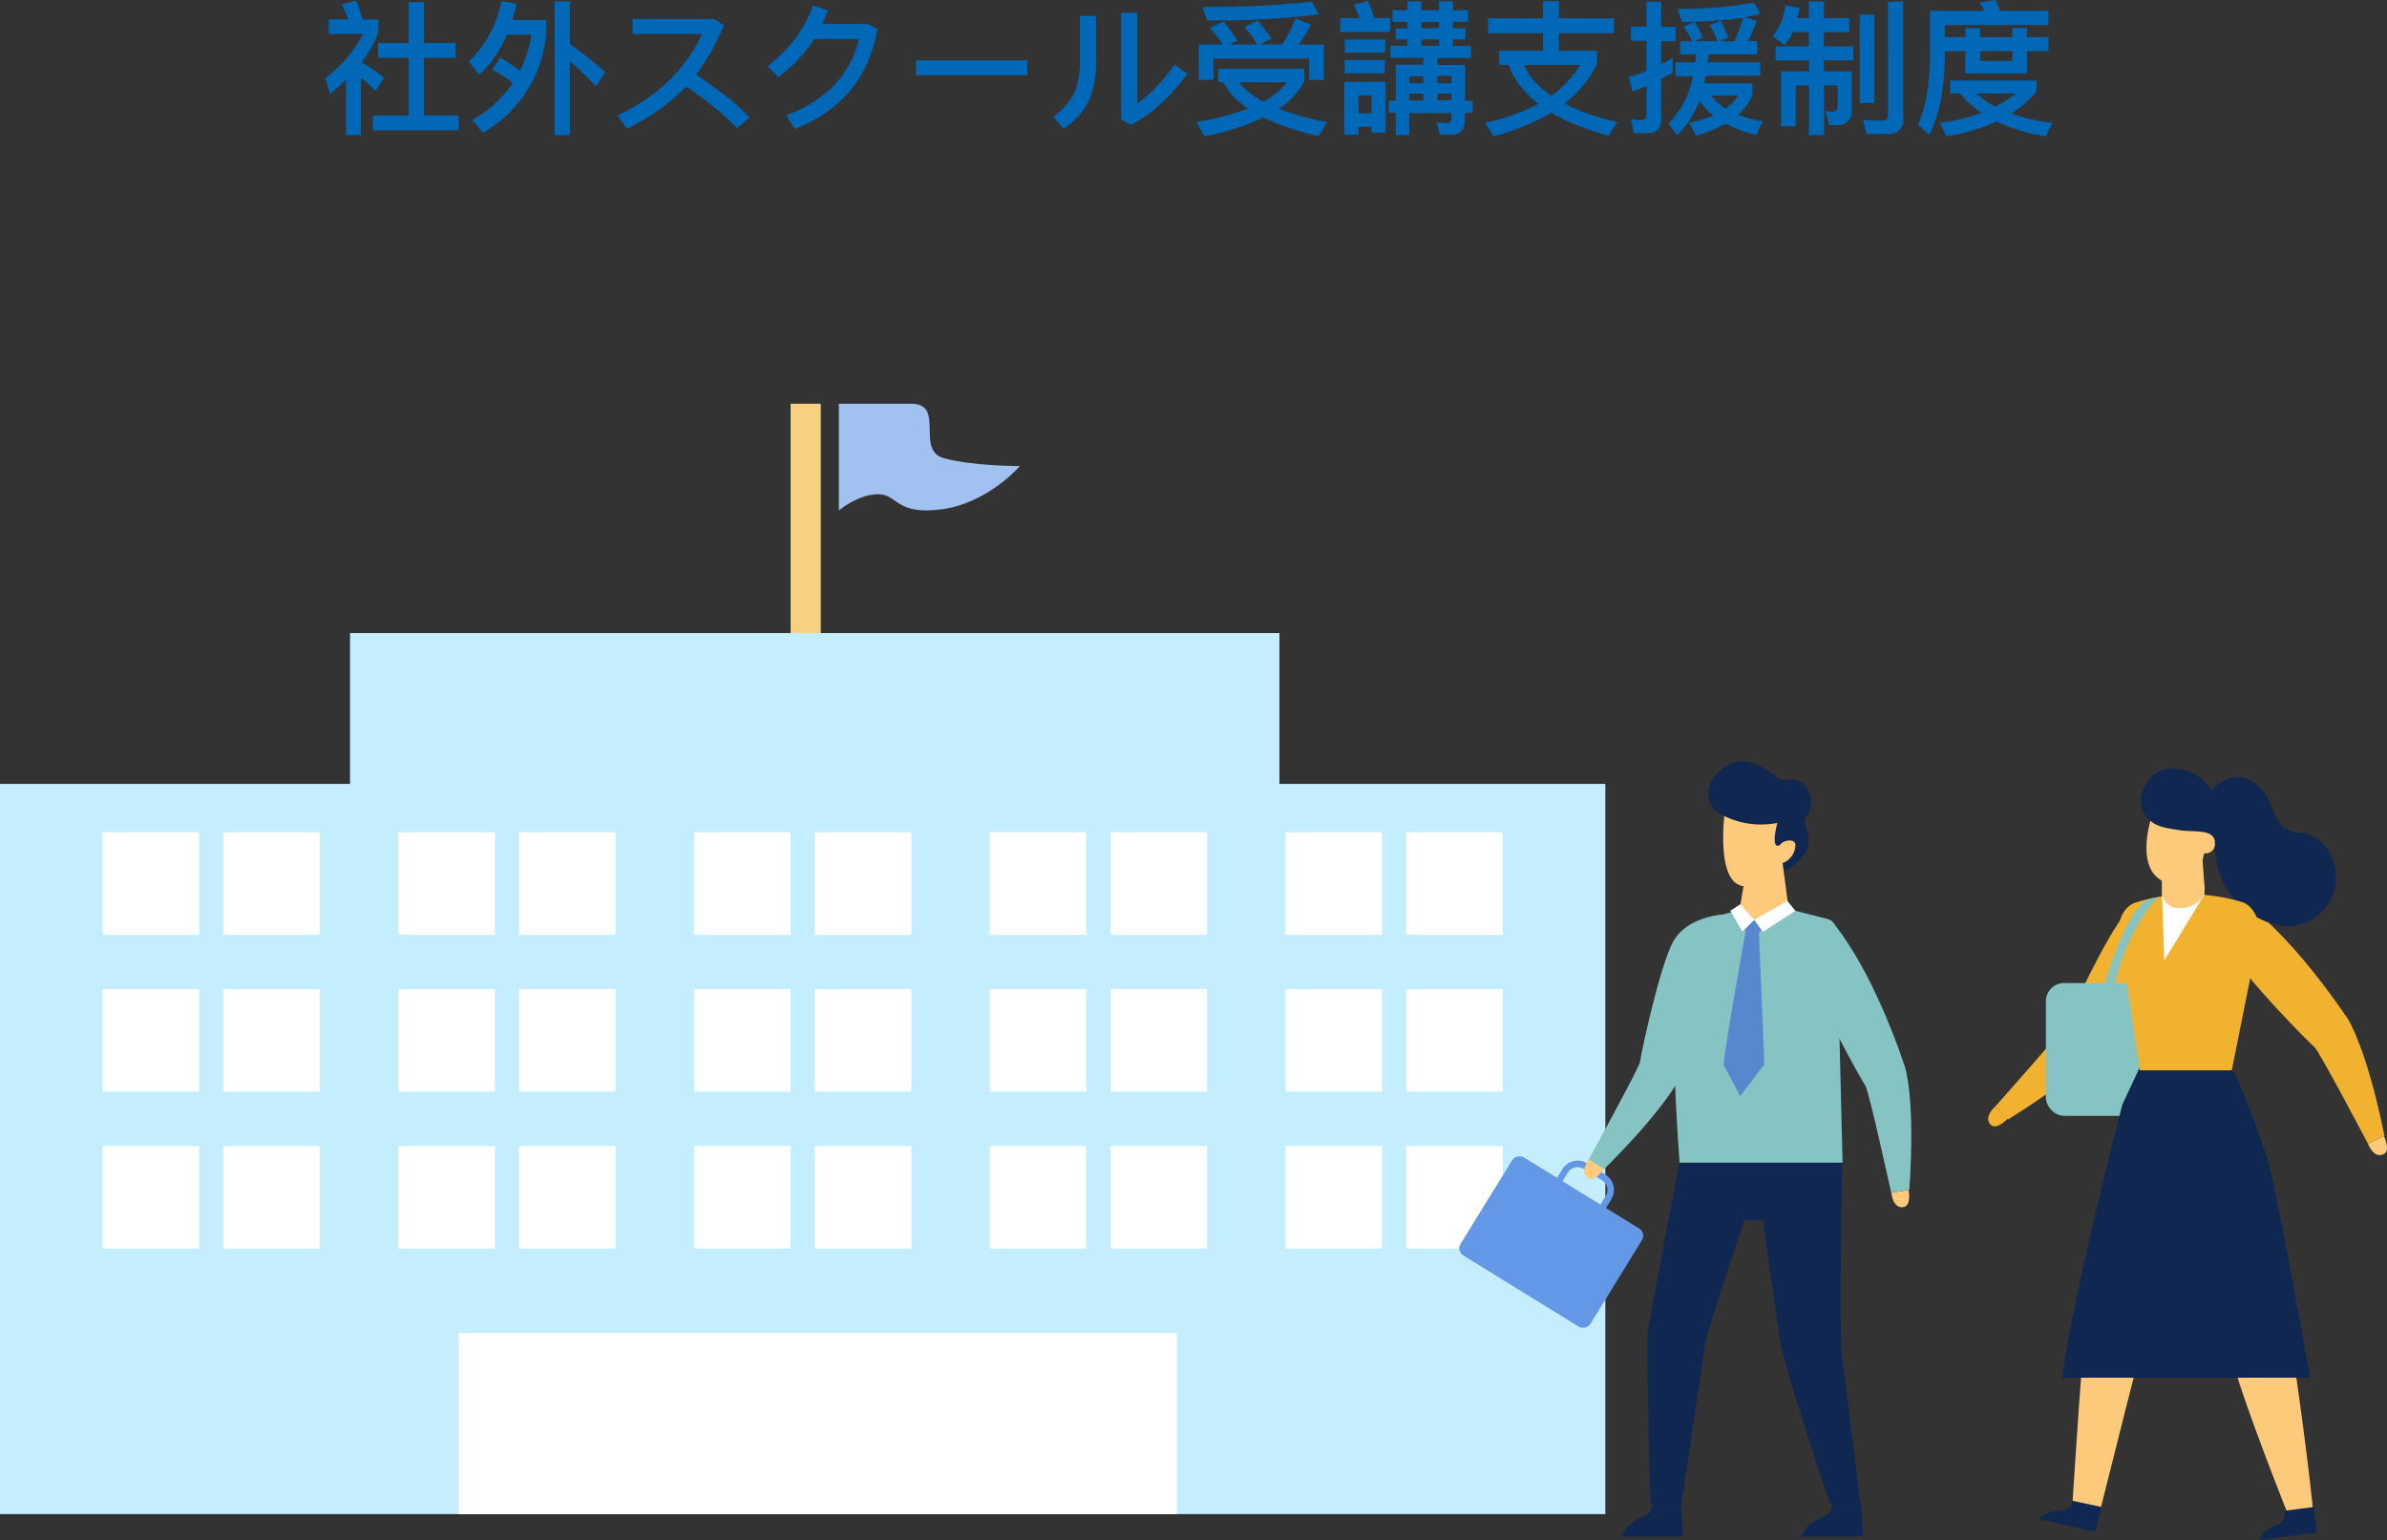 <svg xmlns="http://www.w3.org/2000/svg" viewBox="0 0 395.52 255.2"><rect x="0" y="0" width="395.52" height="255.2" fill="#333333" stroke="none"/><defs><style>.cls-1{fill:#f7d182;}.cls-2{fill:#c4eefd;}.cls-3{fill:#fff;}.cls-4{fill:#a1c1f0;}.cls-5{fill:#f1b32f;}.cls-6{fill:#86c3c3;}.cls-7{fill:#fcca7a;}.cls-8{fill:#102751;}.cls-9{fill:#6298e6;}.cls-10{fill:#5788cd;}.cls-11{isolation:isolate;}.cls-12{fill:#0068b7;}</style></defs><title>pic_line_25</title><g id="Layer_2" data-name="Layer 2"><g id="Layer_1-2" data-name="Layer 1"><g id="Group_3263" data-name="Group 3263"><g id="Group_3135" data-name="Group 3135"><g id="Group_3120" data-name="Group 3120"><rect id="Rectangle_943" data-name="Rectangle 943" class="cls-1" x="131" y="66.9" width="5" height="50"/><rect id="Rectangle_944" data-name="Rectangle 944" class="cls-2" x="58" y="104.9" width="154" height="54"/><rect id="Rectangle_945" data-name="Rectangle 945" class="cls-2" y="129.9" width="266" height="121"/><rect id="Rectangle_946" data-name="Rectangle 946" class="cls-3" x="76" y="220.9" width="119" height="30"/><g id="Group_3107" data-name="Group 3107"><g id="Group_3102" data-name="Group 3102"><rect id="Rectangle_947" data-name="Rectangle 947" class="cls-3" x="17" y="189.9" width="16" height="17"/><rect id="Rectangle_948" data-name="Rectangle 948" class="cls-3" x="37" y="189.9" width="16" height="17"/></g><g id="Group_3103" data-name="Group 3103"><rect id="Rectangle_949" data-name="Rectangle 949" class="cls-3" x="66" y="189.9" width="16" height="17"/><rect id="Rectangle_950" data-name="Rectangle 950" class="cls-3" x="86" y="189.9" width="16" height="17"/></g><g id="Group_3104" data-name="Group 3104"><rect id="Rectangle_951" data-name="Rectangle 951" class="cls-3" x="115" y="189.9" width="16" height="17"/><rect id="Rectangle_952" data-name="Rectangle 952" class="cls-3" x="135" y="189.9" width="16" height="17"/></g><g id="Group_3105" data-name="Group 3105"><rect id="Rectangle_953" data-name="Rectangle 953" class="cls-3" x="164" y="189.9" width="16" height="17"/><rect id="Rectangle_954" data-name="Rectangle 954" class="cls-3" x="184" y="189.9" width="16" height="17"/></g><g id="Group_3106" data-name="Group 3106"><rect id="Rectangle_955" data-name="Rectangle 955" class="cls-3" x="213" y="189.9" width="16" height="17"/><rect id="Rectangle_956" data-name="Rectangle 956" class="cls-3" x="233" y="189.9" width="16" height="17"/></g></g><g id="Group_3113" data-name="Group 3113"><g id="Group_3108" data-name="Group 3108"><rect id="Rectangle_957" data-name="Rectangle 957" class="cls-3" x="17" y="163.9" width="16" height="17"/><rect id="Rectangle_958" data-name="Rectangle 958" class="cls-3" x="37" y="163.9" width="16" height="17"/></g><g id="Group_3109" data-name="Group 3109"><rect id="Rectangle_959" data-name="Rectangle 959" class="cls-3" x="66" y="163.9" width="16" height="17"/><rect id="Rectangle_960" data-name="Rectangle 960" class="cls-3" x="86" y="163.9" width="16" height="17"/></g><g id="Group_3110" data-name="Group 3110"><rect id="Rectangle_961" data-name="Rectangle 961" class="cls-3" x="115" y="163.9" width="16" height="17"/><rect id="Rectangle_962" data-name="Rectangle 962" class="cls-3" x="135" y="163.9" width="16" height="17"/></g><g id="Group_3111" data-name="Group 3111"><rect id="Rectangle_963" data-name="Rectangle 963" class="cls-3" x="164" y="163.9" width="16" height="17"/><rect id="Rectangle_964" data-name="Rectangle 964" class="cls-3" x="184" y="163.9" width="16" height="17"/></g><g id="Group_3112" data-name="Group 3112"><rect id="Rectangle_965" data-name="Rectangle 965" class="cls-3" x="213" y="163.9" width="16" height="17"/><rect id="Rectangle_966" data-name="Rectangle 966" class="cls-3" x="233" y="163.9" width="16" height="17"/></g></g><g id="Group_3119" data-name="Group 3119"><g id="Group_3114" data-name="Group 3114"><rect id="Rectangle_967" data-name="Rectangle 967" class="cls-3" x="17" y="137.9" width="16" height="17"/><rect id="Rectangle_968" data-name="Rectangle 968" class="cls-3" x="37" y="137.9" width="16" height="17"/></g><g id="Group_3115" data-name="Group 3115"><rect id="Rectangle_969" data-name="Rectangle 969" class="cls-3" x="66" y="137.9" width="16" height="17"/><rect id="Rectangle_970" data-name="Rectangle 970" class="cls-3" x="86" y="137.9" width="16" height="17"/></g><g id="Group_3116" data-name="Group 3116"><rect id="Rectangle_971" data-name="Rectangle 971" class="cls-3" x="115" y="137.9" width="16" height="17"/><rect id="Rectangle_972" data-name="Rectangle 972" class="cls-3" x="135" y="137.9" width="16" height="17"/></g><g id="Group_3117" data-name="Group 3117"><rect id="Rectangle_973" data-name="Rectangle 973" class="cls-3" x="164" y="137.9" width="16" height="17"/><rect id="Rectangle_974" data-name="Rectangle 974" class="cls-3" x="184" y="137.9" width="16" height="17"/></g><g id="Group_3118" data-name="Group 3118"><rect id="Rectangle_975" data-name="Rectangle 975" class="cls-3" x="213" y="137.9" width="16" height="17"/><rect id="Rectangle_976" data-name="Rectangle 976" class="cls-3" x="233" y="137.9" width="16" height="17"/></g></g><path id="Path_2604" data-name="Path 2604" class="cls-4" d="M140,66.9h11c5.67,0,.67,7.66,5.33,9S169,77.23,169,77.23s-5.33,6.17-13,7.17-7.17-2.5-10.5-2.5-6.5,2.68-6.5,2.68V66.9"/></g><g id="Group_3124" data-name="Group 3124"><g id="Group_3121" data-name="Group 3121"><path id="Path_2605" data-name="Path 2605" class="cls-5" d="M330.59,183.37s-2,1.75-.75,3c1,1,2.83-1,2.83-1Z"/><path id="Path_2606" data-name="Path 2606" class="cls-5" d="M361.33,148.74s-1.67,9-12.5,24.23c0,0-3.27,4.55-16.08,12.52l-2.16-2.12s11.6-13,11.88-13.89,6.69-14.79,9.85-18.27S361.33,148.74,361.33,148.74Z"/></g><rect id="Rectangle_977" data-name="Rectangle 977" class="cls-6" x="339" y="162.9" width="30" height="22" rx="3"/><g id="Group_3122" data-name="Group 3122"><path id="Path_2607" data-name="Path 2607" class="cls-7" d="M392.36,189.51s.93,2.53,2.58,1.76c1.27-.59.07-3,.07-3Z"/><path id="Path_2608" data-name="Path 2608" class="cls-5" d="M370.66,148.6s7.87,4.72,18.34,20.19c0,0,3.11,4.65,6.1,19.44l-2.74,1.28s-8.11-15.41-8.86-16S372,162.08,369.83,157.91,370.66,148.6,370.66,148.6Z"/></g><path id="Path_2609" data-name="Path 2609" class="cls-8" d="M348.23,249.34l-1,4.52-9.4-2.15a4.77,4.77,0,0,1,3.55-1.35c2,.24,2.28-2.5,2.28-2.5Z"/><path id="Path_2610" data-name="Path 2610" class="cls-8" d="M383.32,249.35l.6,4.6-9.56,1.25a4.72,4.72,0,0,1,2.86-2.5c1.95-.47,1.26-3.14,1.26-3.14Z"/><path id="Path_2611" data-name="Path 2611" class="cls-7" d="M367.48,198.23s-11.21,20.12-11.65,21.31-7.69,30.16-7.69,30.16l-4.71-1s1.86-29.81,2.6-33,15-38.12,15-38.12l8,1.82Z"/><path id="Path_2612" data-name="Path 2612" class="cls-7" d="M367,178.92a102,102,0,0,1,9.75,27.34c4,19.75,6.47,43.48,6.47,43.48l-4.36.57s-8.48-21.35-9.36-26.65-11.65-45-11.65-45Z"/><path id="Path_2613" data-name="Path 2613" class="cls-8" d="M351.68,183s-8,30.66-10,45.29h41.1s-5.7-32.28-7.26-36.84c-4.7-13.74-5.71-14.06-5.71-14.06l-15.13-.79Z"/><g id="Group_3123" data-name="Group 3123"><path id="Path_2614" data-name="Path 2614" class="cls-8" d="M366.39,130.93a7.26,7.26,0,0,0-6.8-3.54c-4.32.19-6.53,6.24-3.26,8.61S367,140.1,367,140.1s-.32,8.29,7.31,12.09,12.46-1.87,12.73-6-1.86-7.88-6.38-8.28-3.25-5.25-6.87-8C369.91,126.85,366.39,130.93,366.39,130.93Z"/><path id="Path_2615" data-name="Path 2615" class="cls-7" d="M356.33,136s-2.14,6.82,1.23,9.49,7-.22,7.66-4.1A1.55,1.55,0,0,0,367,140.1a1.27,1.27,0,0,0,0-.34c.12-2.47-3.43-1.83-5.7-2.17S357.34,137,356.33,136Z"/><path id="Path_2616" data-name="Path 2616" class="cls-7" d="M364.83,142l.42,5.68a2.71,2.71,0,0,1-1.32,2.54,4.92,4.92,0,0,1-3.78.76,2.69,2.69,0,0,1-1.91-2.6v-3.78Z"/></g><path id="Path_2617" data-name="Path 2617" class="cls-5" d="M353.87,149.56a30,30,0,0,1,17.51-.12c2.13.58,3.31,3.51,2.88,5.68l-4.46,22.24H354.57l-3.39-22.83C350.88,152.5,351.92,150.18,353.87,149.56Z"/><path id="Path_2618" data-name="Path 2618" class="cls-3" d="M358.25,148.36l.36,10.82,6.69-11Z"/><path id="Path_2619" data-name="Path 2619" class="cls-7" d="M364.86,141.36l.43,5.71a2.74,2.74,0,0,1-1.33,2.56,5,5,0,0,1-3.8.76,2.69,2.69,0,0,1-1.9-2.61V144Z"/><path id="Path_2620" data-name="Path 2620" class="cls-6" d="M348.23,164.9s3.42-13.17,7.43-15.75l2.12-.55s-5.45,4.63-7.61,15.63Z"/></g><g id="Group_3134" data-name="Group 3134"><path id="Path_2621" data-name="Path 2621" class="cls-8" d="M298.4,254.62h10.26l-.24-5.4h-4.78a2.53,2.53,0,0,1-2,2.32A6.28,6.28,0,0,0,298.4,254.62Z"/><path id="Path_2622" data-name="Path 2622" class="cls-8" d="M268.57,254.62h10.26l-.24-5.4h-4.78a2.53,2.53,0,0,1-2,2.32A6.26,6.26,0,0,0,268.57,254.62Z"/><g id="Group_3133" data-name="Group 3133"><path id="Path_2623" data-name="Path 2623" class="cls-8" d="M305.27,192.67s-.63,29.05,0,32.94,3,23.61,3,23.61h-5S295.7,227,294.9,221.83s-2.76-19.6-2.76-19.6l-3.08-.11s-6.19,18.22-6.54,20.63-3.9,26.47-3.9,26.47h-5.15s-.69-26.3-.46-28.28,5.27-28.28,5.27-28.28l6.65-3Z"/><path id="Path_2624" data-name="Path 2624" class="cls-6" d="M295,150.29l7.6,1.93a2.28,2.28,0,0,1,1.77,2.33l.94,38.12h-27s-2.23-28.54,0-35.59S295,150.29,295,150.29Z"/><g id="Group_3125" data-name="Group 3125"><path id="Path_2625" data-name="Path 2625" class="cls-8" d="M295.24,144.57s3.35-1.37,4.21-4-1-4-.16-5.14a4.36,4.36,0,0,0-.29-5.39c-1.5-1.57-3.34-.39-4.39-1.09s-5.19-4.73-9.15-1.66-2.51,6.93.26,7.91S295.24,144.57,295.24,144.57Z"/><path id="Path_2626" data-name="Path 2626" class="cls-7" d="M285.72,135.23s-1.11,9.12,2,11.17,6.8-3.18,7.78-3.44a3.27,3.27,0,0,0,2-2.9c0-1.18-1.9-.84-2.38-.25s-1.72.9-.62-3.45A13.89,13.89,0,0,1,285.72,135.23Z"/></g><path id="Path_2627" data-name="Path 2627" class="cls-7" d="M289,146.23l-.78,4.62s.68,1.77,3.38,1.58a9.26,9.26,0,0,0,4.77-1.91l-1.07-8Z"/><g id="Group_3130" data-name="Group 3130"><g id="Group_3128" data-name="Group 3128"><g id="Group_3126" data-name="Group 3126"><rect id="Rectangle_978" data-name="Rectangle 978" class="cls-9" x="247.49" y="193.15" width="19.1" height="25.27" rx="1.4" transform="translate(-53.01 316.64) rotate(-58.35)"/></g><g id="Group_3127" data-name="Group 3127"><path id="Path_2628" data-name="Path 2628" class="cls-9" d="M258.87,193.74a3,3,0,0,1,4.07-1l3.07,1.89a3,3,0,0,1,1,4.08l-5.13,8.31-8.1-5Zm7.2,4.44a1.9,1.9,0,0,0-.62-2.6l-3.06-1.89a1.88,1.88,0,0,0-2.6.62l-4.57,7.4,6.29,3.87Z"/></g></g><g id="Group_3129" data-name="Group 3129"><path id="Path_2629" data-name="Path 2629" class="cls-7" d="M263.24,192.12s-1.61,2.16-.05,3.12c1.19.73,2.54-1.59,2.54-1.59Z"/><path id="Path_2630" data-name="Path 2630" class="cls-6" d="M285.53,151.53s.38,9.16-6.81,26.4c0,0-2.18,5.16-12.9,15.78l-2.58-1.59s8.43-15.24,8.51-16.18,3.24-15.91,5.54-20S285.53,151.53,285.53,151.53Z"/></g></g><g id="Group_3131" data-name="Group 3131"><path id="Path_2631" data-name="Path 2631" class="cls-7" d="M313.39,197.65s.22,2.69,2,2.38c1.38-.23.86-2.87.86-2.87Z"/><path id="Path_2632" data-name="Path 2632" class="cls-6" d="M303.33,152.45s6.34,6.63,12.32,24.33c0,0,1.77,5.31.72,20.36l-3,.51s-3.73-17-4.29-17.77-8.07-14.09-9-18.68S303.33,152.45,303.33,152.45Z"/></g><g id="Group_3132" data-name="Group 3132"><path id="Path_2633" data-name="Path 2633" class="cls-10" d="M289.05,154s.91,1.14,1.43,1.15,1.73-1.35,1.73-1.35l-1.58-1.31Z"/><path id="Path_2634" data-name="Path 2634" class="cls-10" d="M289.26,154.21s-3.19,17.72-3.67,22.22l2.76,5.2,4-5.26-.9-21.89Z"/></g><path id="Path_2635" data-name="Path 2635" class="cls-3" d="M296.17,149.3l-5.51,3.12,1.44,2,5.39-3.49Z"/><path id="Path_2636" data-name="Path 2636" class="cls-3" d="M290.66,152.42l-2.31-2.57-1.64,1.07,2,3.45Z"/></g></g></g><g id="社外スクール受講支援制度" class="cls-11"><g class="cls-11"><path class="cls-12" d="M54.7,15.58l-.79-2.64a22.07,22.07,0,0,0,6.27-7.32H54.49V3.22h3.24c-.34-.87-.7-1.68-1.08-2.48L59,.1a32.24,32.24,0,0,1,1.11,3.12h2.59V5.33a19.2,19.2,0,0,1-2.78,5,21.82,21.82,0,0,1,3.72,2.57l-1.42,2.18a22.56,22.56,0,0,0-2.42-2.18v9.48H57.34V13.22C56.53,14,55.64,14.79,54.7,15.58ZM70.26.36V7.13h5.23V9.58H70.26v9.57H76V21.6H61.78V19.15h5.93V9.58H62.65V7.13h5.06V.36Z"/><path class="cls-12" d="M86.17,11.76a20.78,20.78,0,0,0,1.89-6H84a19,19,0,0,1-4.58,6.62L77.67,10.2a18.73,18.73,0,0,0,5.4-10l2.52.43c-.21.94-.45,1.83-.72,2.69h5.64V5.54A20.85,20.85,0,0,1,80,22l-1.73-2.13A19.8,19.8,0,0,0,85,13.75a18.66,18.66,0,0,0-3.46-2.18l1.32-2A18.58,18.58,0,0,1,86.17,11.76ZM94.43.22V7.3c1.92,1.36,3.88,2.92,5.88,4.65L98.75,14.3c-1.68-1.75-3.12-3.14-4.32-4.2V22.39H91.88V.22Z"/><path class="cls-12" d="M103.9,21.31l-1.63-2.16q9.9-4.61,14.07-13.53h-11.5V3.14h13.49l1.61,1.06a37.72,37.72,0,0,1-4.56,8.14c1.46,1,2.78,2,4,2.88a36.7,36.7,0,0,1,4.83,4.27l-2.09,1.73a40,40,0,0,0-4.56-4.08c-1.18-.91-2.45-1.85-3.84-2.81A33.94,33.94,0,0,1,103.9,21.31Z"/><path class="cls-12" d="M137.17,1.7c-.29.8-.6,1.56-.94,2.28h7.59l1.56.82a21.69,21.69,0,0,1-4.51,10.25,22.54,22.54,0,0,1-9.17,6.29l-1.42-2.26a21.3,21.3,0,0,0,7.59-4.61,16.35,16.35,0,0,0,4.46-8h-7.42c-.33.5-.65,1-1,1.44A25.75,25.75,0,0,1,129,12.77L127.16,11a26.58,26.58,0,0,0,4.63-4.61A20.78,20.78,0,0,0,134.7.91Z"/><path class="cls-12" d="M170.24,10v2.47H151.78V10Z"/><path class="cls-12" d="M181.62,2.64V10a16.37,16.37,0,0,1-1.11,6.53,12.38,12.38,0,0,1-4.27,4.8l-1.7-2a10.85,10.85,0,0,0,3.5-4,13.36,13.36,0,0,0,.89-5.35V2.64Zm6.84-.53v15.1a27.7,27.7,0,0,0,6.14-6.53l2.16,1.51A31.45,31.45,0,0,1,192.54,17a23.46,23.46,0,0,1-5.14,3.7l-1.63-.89V2.11Z"/><path class="cls-12" d="M216.11,11.38v2.11a12.17,12.17,0,0,1-4.2,4.54,49.18,49.18,0,0,0,8,2.23l-1.44,2.28a41.66,41.66,0,0,1-9.12-3.05,42.49,42.49,0,0,1-9.79,3.1l-1.3-2.38A43.46,43.46,0,0,0,206.79,18a12.66,12.66,0,0,1-4.13-4.4h-.79V11.38Zm3.26,1.87h-2.45V9.72H201.08v3.53h-2.45V7.37h4a22.41,22.41,0,0,0-2.14-2.74l2.21-1.08a27.17,27.17,0,0,1,2.35,3.17l-1.32.65h4.59a19.24,19.24,0,0,0-2.14-2.88l2.23-1.08a25.81,25.81,0,0,1,2.26,3l-1.85.94h3.65a26.76,26.76,0,0,0,2.21-4.25l2.54,1a21.58,21.58,0,0,1-2.06,3.29h4.2Zm-.82-10.87a136.08,136.08,0,0,1-18.55,1l-.74-2.23A161.57,161.57,0,0,0,217.35.29Zm-9.21,14.45a12.76,12.76,0,0,0,3.93-3.2h-8A12.92,12.92,0,0,0,209.34,16.83Z"/><path class="cls-12" d="M227.67,3h2.69v2.3h-8.28V3h3.22c-.29-.75-.6-1.49-1-2.21l2.35-.65A19.47,19.47,0,0,1,227.67,3ZM225.1,22.35h-2.35V13.56h6.84V22h-2.33V21H225.1Zm4.37-12.41v2.2h-6.65V9.94Zm.07-3.39V8.74h-6.69V6.55Zm-2.28,9.24H225.1v3h2.16ZM235.52.22V1.7h2.91V.22h2.32V1.7h2.5V3.62h-2.5V4.7h2.09V6.53h-2.09V7.61h3v2h-5.57v1.15h4.58v5.93H244v2h-1.27v1.16c0,1.63-.77,2.47-2.25,2.47h-1.88l-.52-2,1.72.09c.46,0,.7-.33.7-1v-.68h-7v3.65h-2.23V18.67h-1.15v-2h1.15V10.73h4.56V9.58h-5.42v-2h2.78V6.53h-1.92V4.7h1.92V3.62h-2.45V1.7h2.45V.22Zm-2,12.43V13.8h2.33V12.65Zm2.33,4V15.5H233.5v1.16Zm2.6-12V3.62h-2.91V4.7Zm0,2.91V6.53h-2.91V7.61Zm2.06,5h-2.35V13.8h2.35Zm0,4V15.5h-2.35v1.16Z"/><path class="cls-12" d="M258.3.19V3.05h9.09V5.5H258.3V8.42h6.33v2.21a19,19,0,0,1-5.4,6.53,35,35,0,0,0,3.36,1.49A45.63,45.63,0,0,0,268,20.23l-1.46,2.24a45.36,45.36,0,0,1-5.93-2,28,28,0,0,1-3.55-1.8,37,37,0,0,1-9.56,3.91l-1.44-2.23a33.56,33.56,0,0,0,8.84-3.14,18.41,18.41,0,0,1-3.12-3.12,10.57,10.57,0,0,1-1.76-3.32h-1.6V8.42h7.25V5.5h-9.1V3.05h9.1V.19Zm3.5,10.56h-9.26a8.7,8.7,0,0,0,1.82,2.83,15.78,15.78,0,0,0,2.69,2.29A16.54,16.54,0,0,0,261.8,10.75Z"/><path class="cls-12" d="M277.16,12.05c-.65.36-1.27.7-1.9,1V19.8c0,1.51-.81,2.28-2.4,2.28h-2.11l-.53-2.33a11.5,11.5,0,0,0,1.8.15c.53,0,.8-.24.8-.7V14.26c-.77.31-1.56.62-2.33.91l-.6-2.4a28.77,28.77,0,0,0,2.93-1v-5h-2.57V4.44h2.57V.29h2.44V4.44h2.38V6.82h-2.38v3.84c.65-.36,1.28-.72,1.9-1.11Zm3.22-5.21A16.33,16.33,0,0,0,279,4.39l1.83-.74a19,19,0,0,1,1.32,2.59l-1.39.6h3.83a14.64,14.64,0,0,0-1.29-2.66l1.82-.75a19,19,0,0,1,1.25,2.81l-1.39.6h2.4a26.48,26.48,0,0,0,1.44-3.91,65.58,65.58,0,0,1-10.15.69L278,1.46a71.14,71.14,0,0,0,12.63-1l1.05,1.83c-.81.21-1.68.41-2.61.57l2,.56a24.34,24.34,0,0,1-1.42,3.38h1.51V9h-8c-.07.46-.12.91-.17,1.34h8.69v2.21h-9.05c-.09.44-.17.87-.26,1.28h8v1.92A8.68,8.68,0,0,1,288,19a19.08,19.08,0,0,0,4.08,1.1L291,22.35a18.37,18.37,0,0,1-5.06-1.88,22.13,22.13,0,0,1-4.9,2l-1.15-2.11a23.34,23.34,0,0,0,4-1.2,12,12,0,0,1-2.3-2.5.07.07,0,0,0,0,.07,16.74,16.74,0,0,1-3.67,5.69l-1.49-1.94a14.71,14.71,0,0,0,3.22-4.83,19.72,19.72,0,0,0,.86-3h-2.88V10.34h3.27c.05-.45.12-.91.17-1.34h-2.67V6.84Zm7.58,9h-4.42A10.09,10.09,0,0,0,285.92,18,7.87,7.87,0,0,0,288,15.87Z"/><path class="cls-12" d="M295.71,7.46l-2-1.44A9.35,9.35,0,0,0,295.81.91l2.35.39A17.25,17.25,0,0,1,297.8,3h1.92V.24h2.5V3h4.2V5.33h-4.2V7.68h4.89V10h-4.89v1.82h4.61v6.44a2.24,2.24,0,0,1-2.57,2.47h-1.15l-.63-2.33,1,.12c.62,0,1-.26,1-.79v-3.6h-2.23v8.25h-2.5V14.14h-2.21v6.77h-2.42V11.83h4.63V10H294.2V7.68h5.52V5.33h-2.66A8.29,8.29,0,0,1,295.71,7.46Zm14.86-5V17.07h-2.42V2.42Zm-1.3,19.76-.55-2.38c1.15.1,2.23.15,3.27.15.57,0,.86-.32.86-.94V.26h2.5v19.4a2.22,2.22,0,0,1-2.5,2.52Z"/><path class="cls-12" d="M322.26,9.6c-.1,5.28-.94,9.53-2.57,12.75l-1.9-1.71c1.25-2.64,1.92-6.34,2-11V1.8h9A14,14,0,0,0,328,.43L330.66,0c.24.53.5,1.13.74,1.8h8V4.15H322.26v2h3.4V4.68h2.45V6.17h5.33V4.66h2.43V6.17h3.55v2.3h-3.55v3.7H325.66V8.47h-3.4Zm15.19,3.74v1.85a18.23,18.23,0,0,1-4.2,3.63,32.36,32.36,0,0,0,6.82,1.56L339,22.59a29.89,29.89,0,0,1-8.16-2.45,33.45,33.45,0,0,1-8.33,2.45l-1.08-2.24a31.85,31.85,0,0,0,6.91-1.63,16.45,16.45,0,0,1-3.53-3.24h-1.66V13.34Zm-6.79,4.35A19.91,19.91,0,0,0,334,15.48h-6.5A13.43,13.43,0,0,0,330.66,17.69Zm-2.55-7.59h5.33V8.47h-5.33Z"/></g></g></g></g></g></svg>